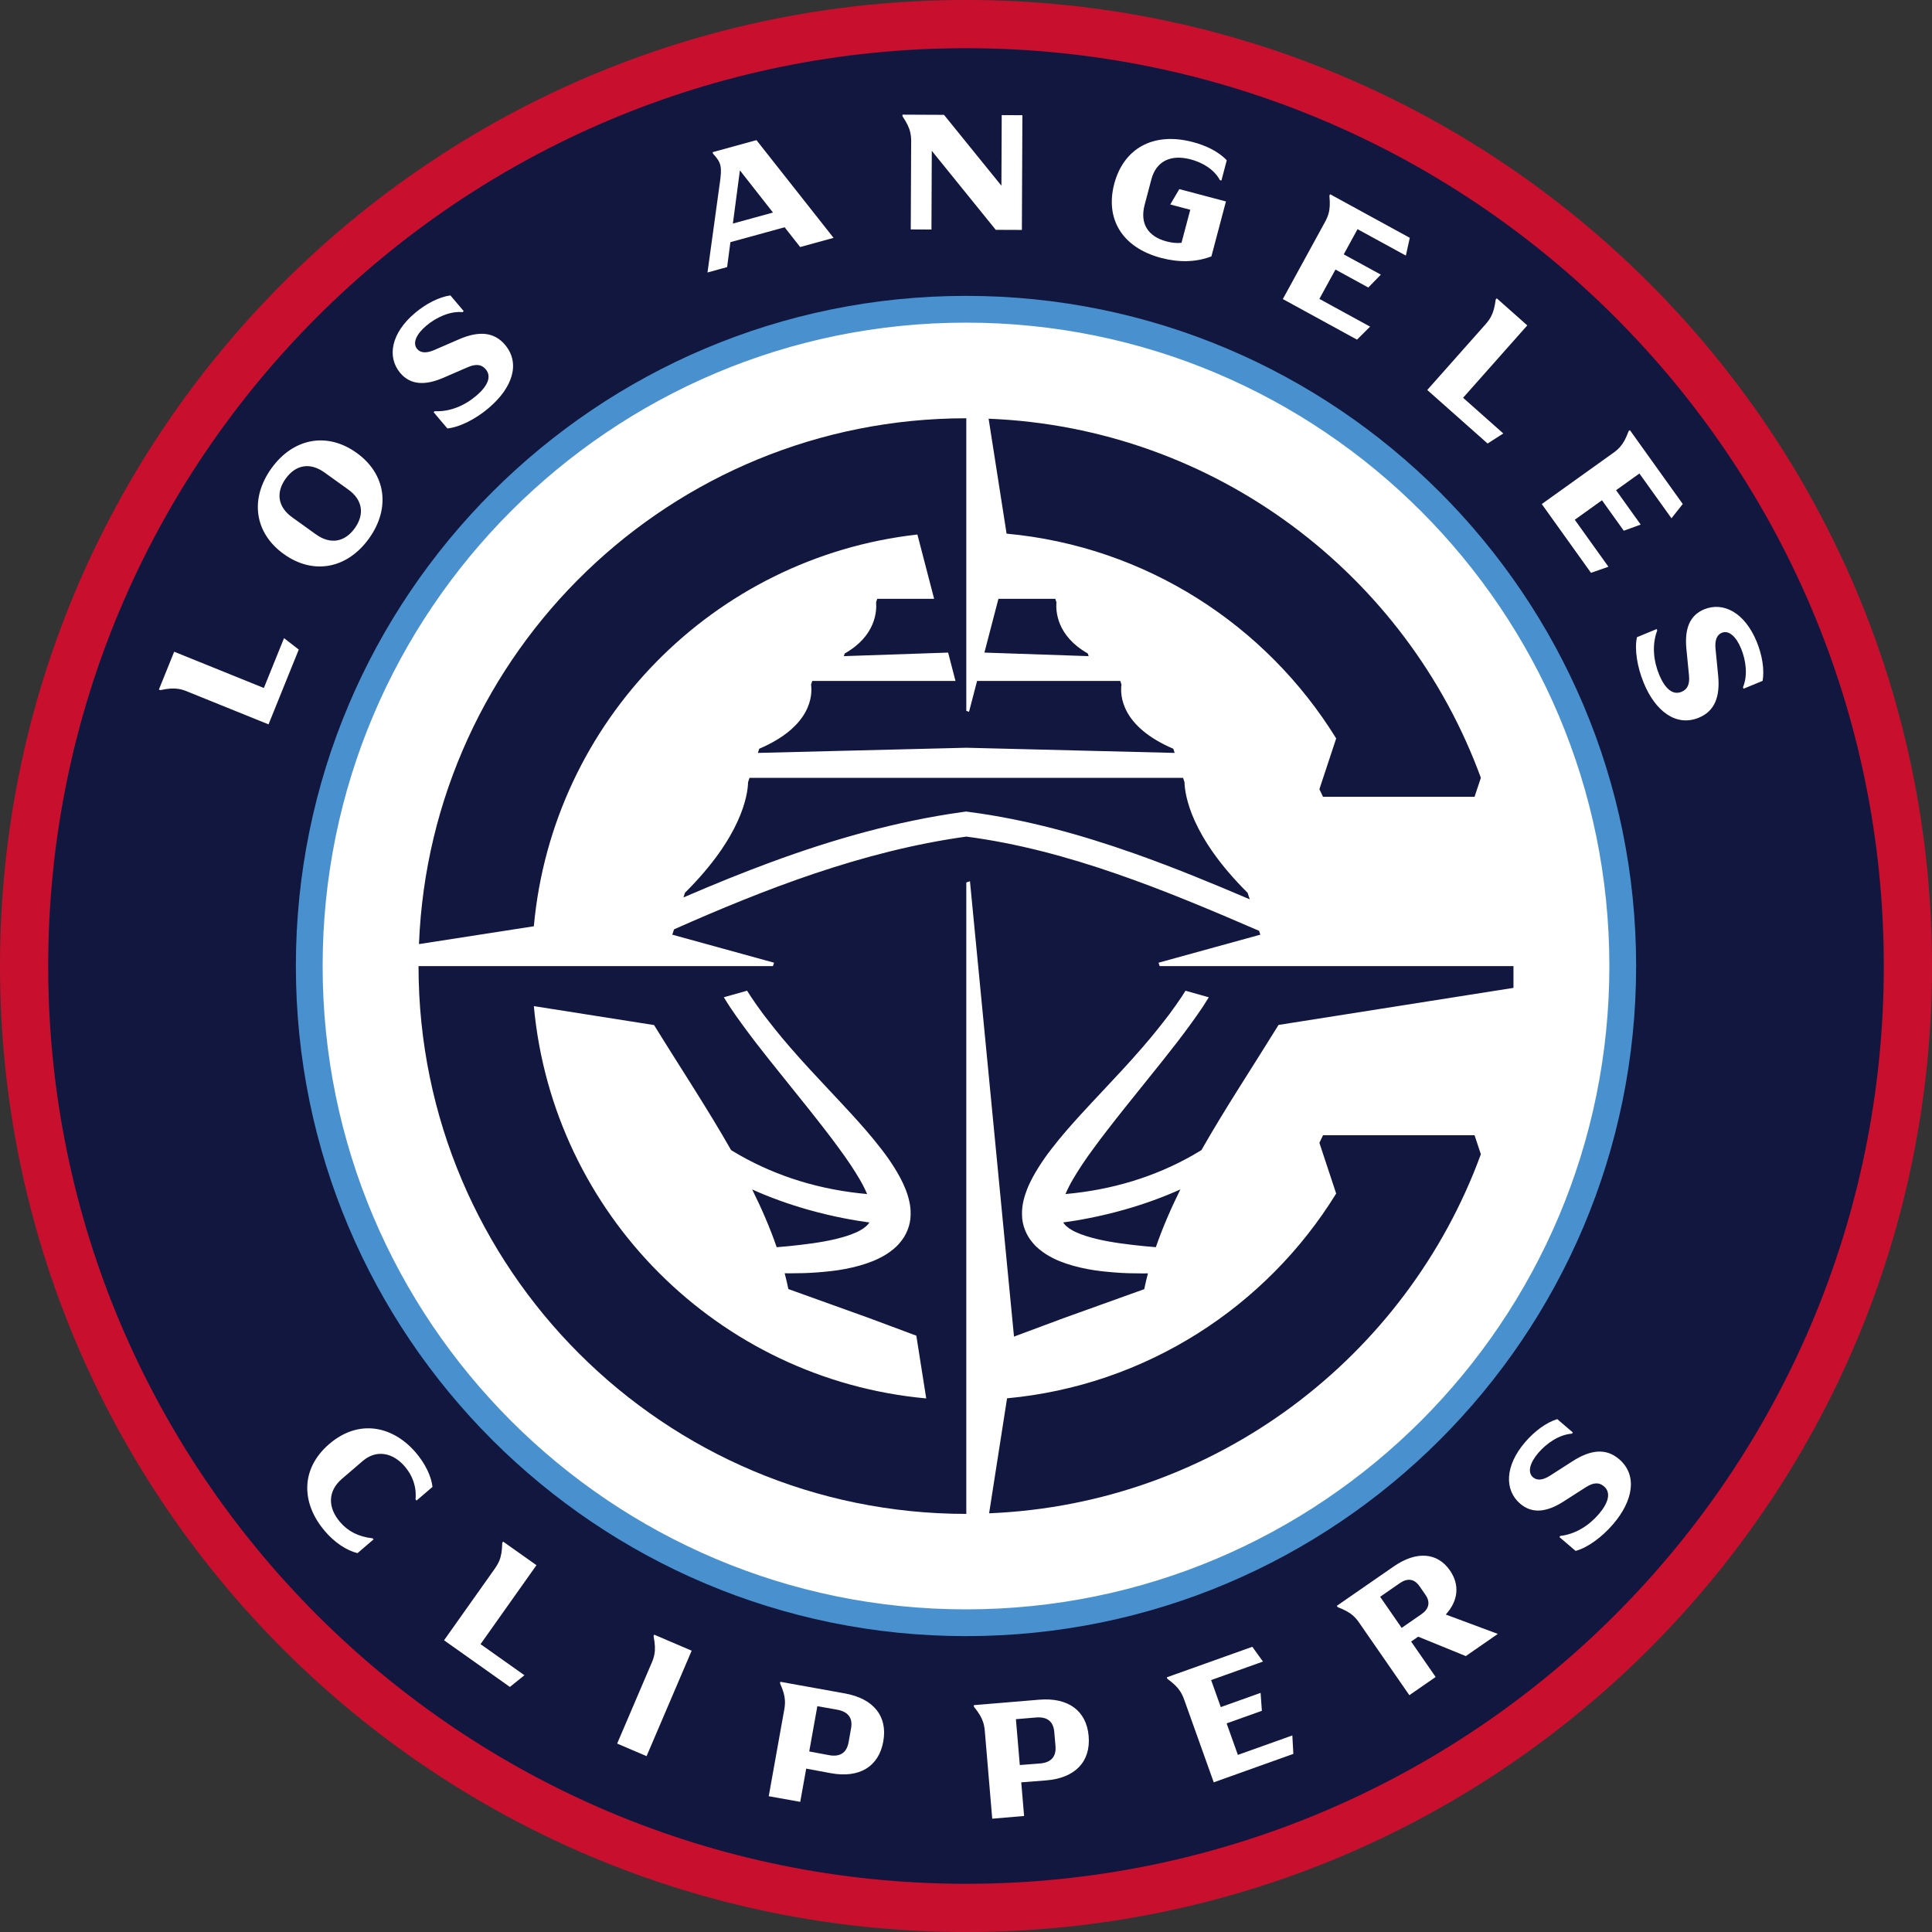 <svg width="500" height="500" viewBox="0 0 500 500" fill="none" xmlns="http://www.w3.org/2000/svg">
<rect x="0" y="0" width="500" height="500" fill="#333333" stroke="none"/>
<g clip-path="url(#clip0_123_8156)">
<path d="M250 500C388.071 500 500 388.071 500 250C500 111.929 388.071 0 250 0C111.929 0 0 111.929 0 250C0 388.071 111.929 500 250 500Z" fill="#C8102E"/>
<path d="M250 487.526C381.182 487.526 487.526 381.182 487.526 250C487.526 118.818 381.182 12.474 250 12.474C118.818 12.474 12.474 118.818 12.474 250C12.474 381.182 118.818 487.526 250 487.526Z" fill="#12173F"/>
<path d="M250 423.429C345.782 423.429 423.429 345.782 423.429 250C423.429 154.218 345.782 76.571 250 76.571C154.218 76.571 76.571 154.218 76.571 250C76.571 345.782 154.218 423.429 250 423.429Z" fill="#4891CE"/>
<path d="M416.502 250C416.502 341.953 341.953 416.502 250 416.502C158.047 416.502 83.498 341.953 83.498 250C83.498 158.047 158.047 83.498 250 83.498C341.953 83.498 416.502 158.047 416.502 250ZM84.045 396.224C86.519 399.106 89.549 401.215 92.526 401.953L96.675 398.394L96.441 398.116C92.734 397.708 90.052 396.285 88.012 393.906C84.774 390.139 84.8 385.885 88.498 382.717L93.88 378.099C97.405 375.078 101.667 375.911 104.783 379.549C106.745 381.832 107.839 384.748 107.543 388.038L107.804 388.342L111.927 384.809C111.623 382.005 110 378.724 107.596 375.911C101.701 369.045 92.891 367.118 85.217 373.698C77.57 380.26 78.064 389.227 84.054 396.215L84.045 396.224ZM128.021 406.016L114.922 424.505L131.962 436.58L135.721 433.55L124.366 425.503L138.837 405.069L130.217 398.967L129.983 399.297C129.931 401.389 129.714 402.717 129.219 403.906C128.95 404.557 128.585 405.217 128.012 406.024L128.021 406.016ZM168.629 430.399L159.722 451.233L167.335 454.488L179.002 427.196L169.297 423.047L169.141 423.42C169.531 425.477 169.601 426.823 169.366 428.082C169.245 428.776 169.028 429.497 168.637 430.408L168.629 430.399ZM202.943 442.561L198.95 464.861L207.101 466.319L208.646 457.717L215 458.898C222.37 460.26 227.422 457.222 228.594 450.686C229.766 444.149 226.068 439.609 218.698 438.264L201.945 435.243L201.875 435.642C202.726 437.561 203.082 438.854 203.142 440.139C203.177 440.842 203.125 441.597 202.951 442.569L202.943 442.561ZM209.427 453.281L211.528 441.554L216.632 442.465C219.375 442.96 220.764 444.479 220.252 447.318L219.609 450.911C219.097 453.75 217.266 454.74 214.523 454.227L209.418 453.273L209.427 453.281ZM254.879 448.108L256.788 470.677L265.035 469.974L264.297 461.267L270.738 460.764C278.203 460.174 282.3 455.938 281.745 449.314C281.181 442.7 276.432 439.271 268.976 439.878L252.014 441.293L252.049 441.693C253.359 443.325 254.045 444.479 254.436 445.703C254.653 446.372 254.8 447.109 254.879 448.099V448.108ZM263.924 456.788L262.917 444.922L268.09 444.488C270.868 444.253 272.604 445.365 272.847 448.238L273.16 451.875C273.403 454.748 271.884 456.181 269.106 456.389L263.932 456.788H263.924ZM306.493 439.939L314.115 461.267L334.722 453.906L334.453 449.132L320.365 454.167L317.448 446.016L326.571 442.76L326.241 438.116L315.938 441.797L313.438 434.8L326.858 430.009L324.097 426.189L301.971 434.089L302.109 434.471C303.793 435.712 304.757 436.658 305.443 437.734C305.825 438.325 306.155 439.002 306.484 439.931L306.493 439.939ZM351.84 420.087L364.74 438.715L371.545 434.002L365.2 424.835L367.023 423.568L379.349 428.594L387.639 422.856L374.167 417.839C377.413 414.262 377.813 410.156 375.243 406.432C372.014 401.762 366.597 401.319 360.729 405.373L345.964 415.59L346.189 415.92C348.142 416.684 349.314 417.344 350.261 418.212C350.781 418.681 351.276 419.253 351.84 420.069V420.087ZM362.752 421.302L357.179 413.247L362.292 409.705C364.149 408.42 365.972 408.49 367.37 410.512L368.898 412.717C370.304 414.74 369.722 416.467 367.865 417.752L362.752 421.293V421.302ZM417.491 394.436C422.639 388.42 423.837 381.823 419.089 377.682C415.642 374.688 411.632 375.182 406.997 378.151L401.172 381.884C399.41 383.012 397.882 383.273 396.78 382.352C395.2 381.033 395.964 378.524 398.116 376.007C400.295 373.464 403.559 371.259 406.806 371.033L407.066 370.729L403.012 367.266C400.156 368.151 397.109 370.408 394.662 373.273C389.436 379.384 389.314 385.625 393.412 389.149C396.528 391.814 400.261 391.389 404.653 388.585L410.425 384.887C412.431 383.602 413.88 383.611 415.104 384.661C417.023 386.302 416.241 388.958 413.776 391.84C411.285 394.757 407.778 397.049 403.82 397.491L403.568 397.786L407.761 401.372C410.859 400.573 414.644 397.769 417.491 394.436ZM48.498 178.976L69.497 187.465L77.318 168.108L73.507 165.148L68.29 178.047L45.078 168.663L41.12 178.455L41.493 178.602C43.542 178.168 44.887 178.082 46.155 178.281C46.849 178.385 47.578 178.594 48.49 178.967L48.498 178.976ZM95.495 139.358C101.146 131.484 99.887 122.648 92.274 117.187C84.662 111.727 75.885 113.351 70.234 121.224C64.583 129.097 65.842 137.934 73.455 143.394C81.068 148.854 89.844 147.231 95.495 139.358ZM81.78 138.307L75.616 133.88C71.875 131.198 71.354 127.465 73.932 123.872C76.51 120.278 80.217 119.583 83.958 122.266L90.13 126.693C93.872 129.375 94.392 133.108 91.814 136.701C89.236 140.295 85.53 140.99 81.788 138.307H81.78ZM126.493 105.573C132.535 100.46 134.774 94.141 130.755 89.297C127.839 85.79 123.793 85.634 118.741 87.83L112.396 90.582C110.478 91.415 108.932 91.424 107.986 90.347C106.641 88.785 107.795 86.432 110.321 84.297C112.882 82.135 116.458 80.477 119.696 80.781L120.009 80.521L116.563 76.45C113.603 76.866 110.234 78.602 107.353 81.042C101.215 86.233 100.096 92.37 103.576 96.519C106.224 99.644 109.974 99.826 114.766 97.76L121.05 95.035C123.238 94.088 124.662 94.332 125.703 95.564C127.335 97.491 126.137 99.983 123.238 102.439C120.313 104.922 116.484 106.623 112.509 106.415L112.214 106.667L115.773 110.877C118.967 110.582 123.142 108.42 126.484 105.59L126.493 105.573ZM186.259 47.552L183.099 70.521L188.177 69.123L189.028 62.674L203.064 58.819L207.083 63.932L215.729 61.562L195.773 36.267L184.427 39.384L184.531 39.774C186.728 42.144 186.884 43.151 186.267 47.543L186.259 47.552ZM189.67 57.856L191.484 44.089L200.052 55.009L189.679 57.856H189.67ZM235.807 36.719L235.703 59.375L241.059 59.401L241.146 39.028L257.7 59.479L264.462 59.505L264.592 29.818L259.245 29.792L259.167 48.064L244.306 29.722L233.559 29.67V30.078C234.722 31.823 235.304 33.038 235.582 34.288C235.738 34.974 235.816 35.721 235.816 36.71L235.807 36.719ZM300.556 66.762C305.026 67.943 309.427 67.899 313.507 66.363L317.274 52.135L305.208 48.941L302.865 52.917L308.038 54.288L305.773 62.839C304.627 62.977 303.307 62.856 301.875 62.474C297.214 61.241 294.922 57.977 296.233 53.004L297.978 46.406C299.236 41.667 303.038 39.896 308.151 41.25C311.103 42.031 314.193 43.767 315.712 46.615L316.103 46.719L317.483 41.484C315.217 39.071 311.832 37.587 308.724 36.771C298.325 34.019 290.755 38.55 288.368 47.569C286.007 56.51 290.252 64.045 300.538 66.762H300.556ZM342.865 57.526L331.997 77.396L351.198 87.899L354.583 84.531L341.458 77.352L345.616 69.757L354.115 74.41L357.361 71.076L347.761 65.825L351.328 59.306L363.837 66.146L364.853 61.545L344.236 50.269L344.045 50.625C344.236 52.708 344.175 54.054 343.82 55.286C343.629 55.964 343.342 56.658 342.873 57.526H342.865ZM384.41 83.976L369.375 100.929L384.991 114.783L389.054 112.179L378.646 102.943L395.261 84.21L387.361 77.205L387.092 77.509C386.814 79.583 386.45 80.877 385.833 82.005C385.495 82.63 385.061 83.238 384.41 83.976ZM417.431 117.266L399.011 130.451L411.745 148.247L416.259 146.675L407.552 134.514L414.592 129.47L420.234 137.352L424.609 135.764L418.238 126.866L424.28 122.543L432.578 134.132L435.495 130.434L421.823 111.328L421.493 111.563C420.764 113.524 420.122 114.705 419.262 115.668C418.802 116.198 418.238 116.701 417.431 117.274V117.266ZM425.391 176.727C428.403 184.045 433.733 188.116 439.575 185.773C443.811 184.071 445.191 180.269 444.653 174.792L443.976 167.908C443.776 165.833 444.236 164.349 445.556 163.785C447.448 162.977 449.34 164.8 450.599 167.865C451.875 170.964 452.353 174.87 451.076 177.865L451.233 178.238L456.163 176.207C456.675 173.264 456.05 169.523 454.618 166.033C451.554 158.602 446.059 155.651 441.05 157.691C437.257 159.253 435.938 162.769 436.441 167.951L437.109 174.774C437.344 177.144 436.675 178.429 435.174 179.045C432.839 180.009 430.833 178.108 429.384 174.592C427.925 171.042 427.474 166.884 428.889 163.16L428.741 162.804L423.646 164.905C422.951 168.03 423.724 172.665 425.391 176.719V176.727Z" fill="white"/>
<path d="M138.168 239.714L108.429 244.332C111.406 168.672 173.68 108.247 250.078 108.247V108.993V154.983V168.733V176.233V183.984L250.781 184.219L252.865 176.233H289.931L290.234 177.161C289.87 179.87 290.061 187.96 303.646 193.776L304.002 194.852L250.069 193.516L196.137 194.852L196.493 193.776C210.078 187.96 210.269 179.878 209.904 177.161L210.208 176.233H247.283L245.373 168.889L218.385 169.809L218.62 169.115C226.641 164.575 226.927 158.177 226.736 155.859L227.031 154.974H241.753L237.422 138.333C184.687 144.236 142.977 186.649 138.16 239.705L138.168 239.714ZM345.799 191.12L341.458 204.245L342.396 206.207H381.615L383.246 201.293C364.01 148.715 314.514 110.712 255.851 108.359L260.503 138.108C296.588 141.424 327.734 161.806 345.807 191.111L345.799 191.12ZM342.396 293.802L341.458 295.764L345.799 308.889C327.752 338.16 296.658 358.533 260.625 361.884L255.981 391.641C314.592 389.236 364.019 351.25 383.246 298.715L381.615 293.802H342.396ZM306.545 202.422L306.172 201.302H193.976L193.602 202.422C193.516 205.781 191.953 216.458 177.274 231.042L176.875 232.257C185.087 228.715 192.465 225.738 199.41 223.177C207.951 220.026 215.885 217.483 223.654 215.391C227.899 214.245 232.135 213.238 236.233 212.387C240.564 211.484 244.896 210.738 249.097 210.156L250.009 210.026L250.92 210.148C254.505 210.616 258.203 211.224 261.918 211.97C265.434 212.674 269.071 213.507 272.734 214.453C279.427 216.189 286.328 218.325 293.811 220.972C303.915 224.549 313.793 228.62 323.437 232.743L322.873 231.05C308.203 216.476 306.641 205.799 306.545 202.431V202.422ZM281.519 169.115C273.498 164.575 273.212 158.177 273.403 155.859L273.108 154.974H258.394L254.766 168.889L281.745 169.809L281.51 169.115H281.519ZM275.139 316.372C275.243 316.528 275.365 316.684 275.503 316.84H275.512L275.521 316.866C275.816 317.24 276.293 317.604 276.797 317.969C277.318 318.307 277.96 318.689 278.715 318.993H278.724L278.733 319.002C280.043 319.592 281.71 320.13 283.819 320.642C287.691 321.58 292.083 322.083 295.903 322.483C296.97 322.587 298.047 322.682 299.132 322.769C300.868 317.752 303.029 312.769 305.477 307.821C300.929 309.87 296.076 311.623 290.963 313.073C284.54 314.887 278.941 315.859 275.13 316.372H275.139ZM216.319 320.651C218.429 320.139 220.095 319.601 221.406 319.01H221.424C222.179 318.689 222.821 318.307 223.342 317.977C223.854 317.604 224.332 317.24 224.618 316.875V316.858L224.644 316.849C224.783 316.693 224.904 316.536 225.009 316.38C221.207 315.868 215.599 314.896 209.175 313.082C204.062 311.632 199.201 309.878 194.661 307.83C197.118 312.778 199.279 317.76 201.007 322.778C202.092 322.691 203.168 322.595 204.236 322.491C208.047 322.092 212.448 321.589 216.311 320.651H216.319ZM391.684 249.991V255.66L361.979 260.347L330.885 265.252C324.227 276.05 317.092 286.806 310.929 297.648C310.191 298.099 309.444 298.542 308.689 298.976C298.837 304.575 287.752 307.951 275.738 309.019C276.823 306.45 278.446 303.854 280.052 301.406C280.946 300.052 281.953 298.628 283.22 296.918C284.262 295.495 285.365 294.028 286.597 292.439C289.696 288.429 292.977 284.349 296.154 280.408C297.708 278.472 299.323 276.476 300.894 274.497L304.47 269.939C304.618 269.748 304.774 269.549 304.922 269.358C305.963 267.995 306.979 266.641 307.943 265.313C309.028 263.819 310.182 262.222 311.276 260.573C311.615 260.069 311.936 259.549 312.248 259.036C312.431 258.733 312.63 258.429 312.821 258.125C312.821 258.125 312.821 258.099 312.83 258.099L306.806 256.398C306.806 256.398 306.762 256.467 306.745 256.502C306.45 256.979 306.146 257.465 305.825 257.943C304.922 259.306 303.906 260.747 302.63 262.474C300.851 264.792 298.507 267.804 295.911 270.781C295.773 270.937 295.634 271.102 295.495 271.259C292.318 274.948 288.88 278.602 285.556 282.144C283.646 284.175 281.675 286.276 279.757 288.377C277.378 290.981 274.609 294.089 272.083 297.387C270.842 298.984 269.679 300.642 268.637 302.326C267.752 303.759 266.632 305.677 265.79 307.839C265.191 309.384 264.401 311.745 264.496 314.47C264.523 317.092 265.625 319.844 267.448 321.84C268.437 323.003 269.635 323.872 270.677 324.566H270.686L270.694 324.583C271.944 325.356 273.16 325.964 274.279 326.406C276.441 327.274 278.741 327.925 281.493 328.446C283.906 328.915 286.293 329.132 288.533 329.314C290.946 329.523 293.359 329.549 295.434 329.557C295.529 329.557 295.634 329.557 295.729 329.557C296.181 329.557 296.632 329.557 297.083 329.549C296.727 330.903 296.406 332.266 296.128 333.637C296.111 333.637 296.094 333.646 296.076 333.654L275.312 341.111L262.422 345.911L253.481 253.429L252.665 245.017L251.024 228.056L250.078 228.385V245.009V249.87V252.083V353.429V391.05V391.797C171.823 391.797 108.377 328.385 108.316 250.139H108.333V250.026H200.035L200.33 249.149L186.762 245.408L173.984 241.892L174.444 240.512C197.76 230.174 223.212 220.226 250.078 216.51C276.441 219.957 301.788 230.495 325.842 240.894L326.172 241.892L313.368 245.417L299.826 249.149L300.121 250.026H391.684V249.991ZM239.705 361.901L237.144 345.668L224.844 341.085L204.115 333.637C204.115 333.637 204.054 333.62 204.028 333.611C203.75 332.248 203.429 330.885 203.073 329.523C203.524 329.523 203.976 329.531 204.427 329.531C204.523 329.531 204.627 329.531 204.722 329.531C206.797 329.523 209.21 329.488 211.623 329.288C213.863 329.106 216.25 328.889 218.663 328.42C221.424 327.899 223.715 327.248 225.877 326.38C227.005 325.937 228.212 325.321 229.47 324.557H229.479L229.488 324.54C230.529 323.845 231.727 322.977 232.717 321.814C234.54 319.818 235.642 317.066 235.668 314.444C235.712 313.134 235.625 311.033 234.375 307.812C233.533 305.651 232.413 303.733 231.528 302.3C230.486 300.616 229.323 298.958 228.082 297.37C225.547 294.071 222.778 290.964 220.399 288.359C218.481 286.259 216.502 284.158 214.601 282.127C211.276 278.585 207.847 274.931 204.661 271.25C204.531 271.094 204.401 270.946 204.271 270.799C201.667 267.812 199.314 264.792 197.526 262.465C196.25 260.738 195.234 259.297 194.332 257.934C194.01 257.457 193.707 256.97 193.411 256.493C193.394 256.458 193.368 256.424 193.351 256.389L187.326 258.09C187.326 258.09 187.326 258.099 187.335 258.108C187.526 258.42 187.717 258.733 187.908 259.028C188.22 259.531 188.55 260.052 188.88 260.564C189.974 262.214 191.12 263.811 192.213 265.304C193.186 266.641 194.21 268.012 195.252 269.375C195.391 269.557 195.538 269.748 195.677 269.931L199.253 274.488C200.825 276.467 202.439 278.464 203.993 280.399C207.17 284.34 210.451 288.42 213.55 292.431C214.783 294.019 215.885 295.486 216.927 296.918C218.194 298.628 219.201 300.061 220.095 301.406C221.71 303.845 223.333 306.441 224.41 309.019C212.404 307.951 201.328 304.575 191.484 298.993C190.72 298.559 189.965 298.116 189.21 297.656C183.056 286.823 175.92 276.076 169.271 265.286L138.16 260.382C143.082 314.167 185.903 356.988 239.687 361.91L239.705 361.901Z" fill="#12173F"/>
</g>
<defs>
<clipPath id="clip0_123_8156">
<rect width="500" height="500" fill="white"/>
</clipPath>
</defs>
</svg>
